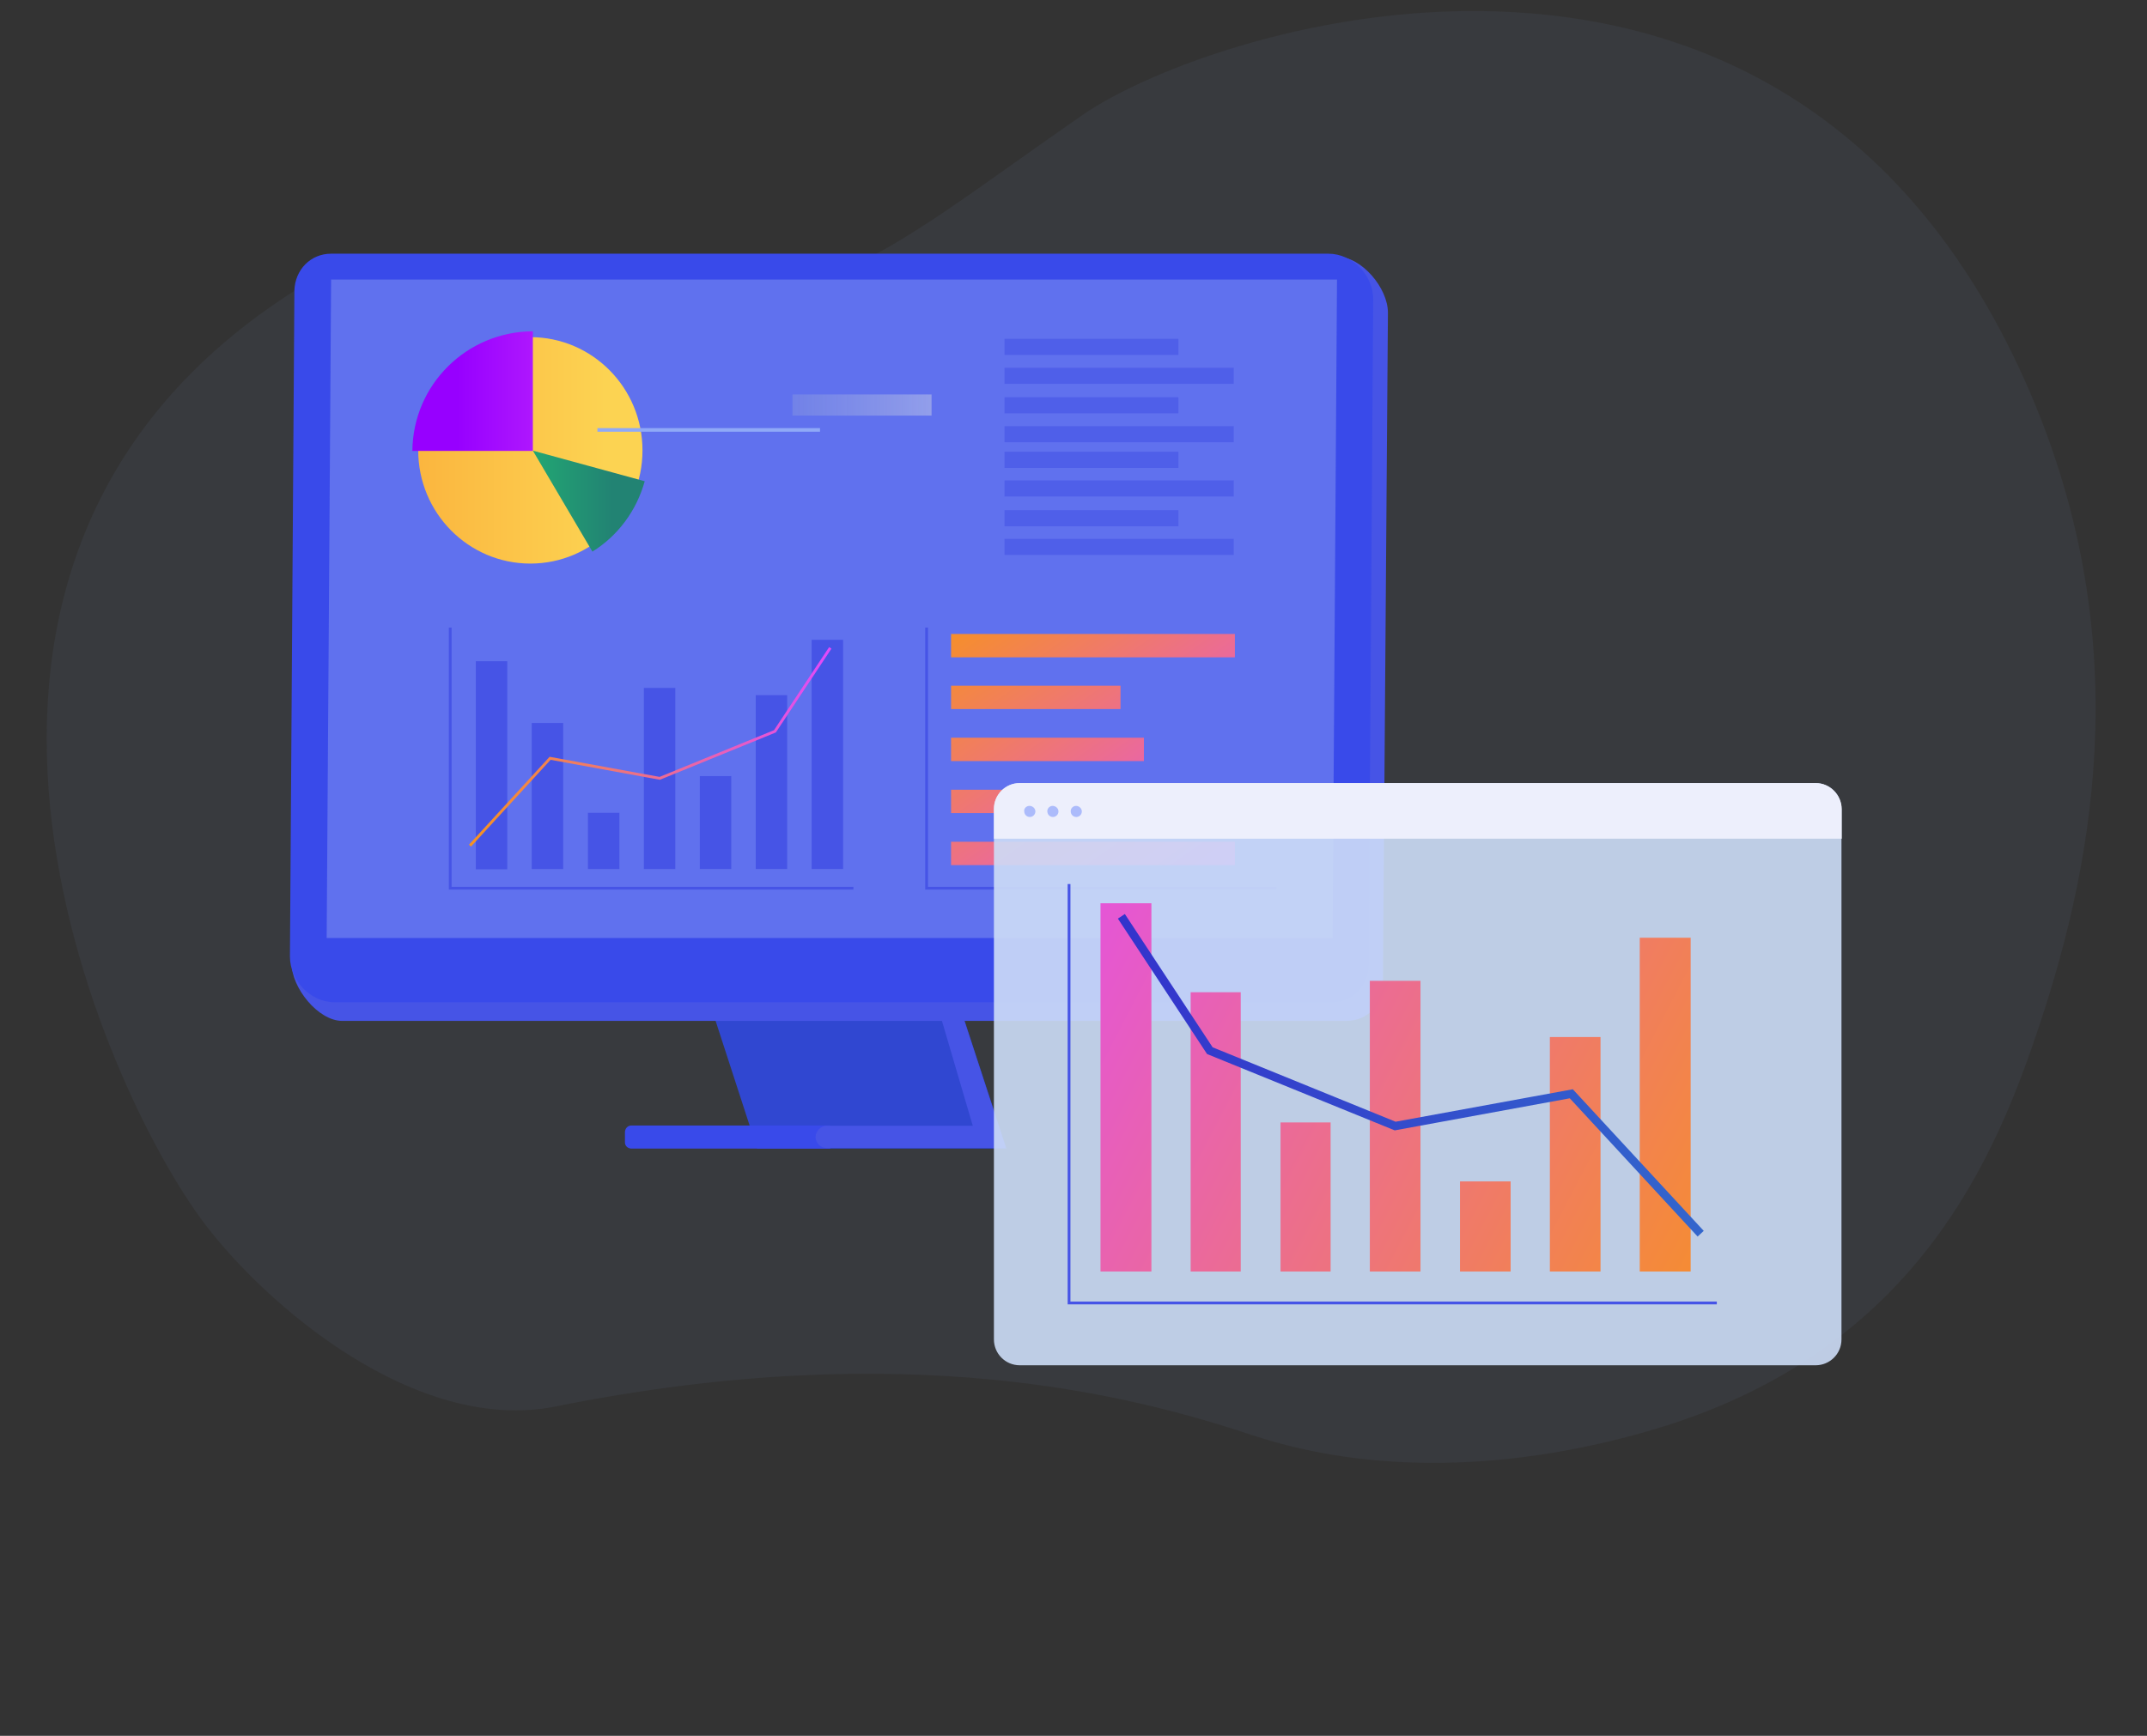 <svg id="Layer_1" xmlns="http://www.w3.org/2000/svg" viewBox="0 0 771.6 624"><rect x="0" y="0" width="771.6" height="624" fill="#333333" stroke="none"/><style>.st1{fill:#8fa9f7}.st3{fill:#394aea}.st4{fill:#4654e6}.st9{fill:none;stroke:#4654e6;stroke-miterlimit:10}.st21{fill:#4367f9}</style><path class="st1" d="M106.7 104c17.3-10.9 75.7-3.4 95.4 0 89.4 15.4 110.3-9.6 187-62.7 46.5-32.2 254.2-99.2 340.1 98.9 39.9 92.1 22.3 174.6 1.8 234.1-16 46.5-45.7 112.8-137.1 139.7-50.9 15-101.4 16-143.9 1.9s-123.9-35.7-250.3-10.3C149.4 515.7 95.4 469.1 73 439.2 37.1 391.1-48.9 202.1 106.7 104z" opacity=".06"/><path fill="#3047d1" d="M272.1 412.9h89.6l-15.9-48.6h-89.5z"/><path class="st3" d="M298.4 404.6h-71.5c-1.3 0-2.3 1.1-2.3 2.4v3.5c-.1 1.3.9 2.3 2.2 2.4h71.6v-8.3z"/><path class="st4" d="M337.7 364.2l8 .1 15.8 48.4h-64.4c-2.2 0-4-1.8-4-4 .1-2.2 1.8-3.9 4-4h52.5l-11.9-40.5z"/><path class="st4" d="M104.8 346.2l3.8-237.1c.1-7.6 5.6-13.4 13.2-13.4l358.9-3.4c8.6 0 18.1 11.2 18.1 20.1L497 353.6c0 7.6-5.6 13.4-13.1 13.4H123c-8.7 0-18.3-12-18.2-20.8z"/><path class="st3" d="M104.2 343.8l1.6-239.3c.2-7.5 5.8-13.3 13.2-13.3h358.4c8.7 0 16.2 7.8 16.1 16.5L491.9 347c-.2 7.5-5.8 13.3-13.2 13.3H120.3c-8.7 0-16.1-7.7-16.1-16.5z"/><path opacity=".38" fill="#a2b2f4" d="M119 100.5h361.5l-1.6 236.7H117.4z"/><linearGradient id="SVGID_1_" gradientUnits="userSpaceOnUse" x1="5979.439" y1="-3630.985" x2="5981.199" y2="-3630.985" gradientTransform="matrix(45.85 0 0 46.2 -274020.781 167913.422)"><stop offset="0" stop-color="#fbb03b"/><stop offset="1" stop-color="#fcd352"/></linearGradient><ellipse cx="190.6" cy="161.9" rx="40.3" ry="40.7" fill="url(#SVGID_1_)"/><linearGradient id="SVGID_2_" gradientUnits="userSpaceOnUse" x1="5864.776" y1="-3701.07" x2="5868.295" y2="-3701.07" gradientTransform="matrix(24.63 0 0 24.41 -144285.5 90483.75)"><stop offset="0" stop-color="#9700ff"/><stop offset="1" stop-color="#e149fc"/></linearGradient><path d="M191.5 119.1c-23.8.1-43.1 19.2-43.3 43h43.3v-43z" fill="url(#SVGID_2_)"/><linearGradient id="SVGID_3_" gradientUnits="userSpaceOnUse" x1="5846.586" y1="-3727.132" x2="5848.346" y2="-3727.132" gradientTransform="matrix(22.87 0 0 20.63 -133532.578 77070.898)"><stop offset="0" stop-color="#22b573"/><stop offset="1" stop-color="#228373"/></linearGradient><path d="M231.7 173l-40.2-11 21.4 36.3c9.2-5.7 15.9-14.8 18.8-25.3z" fill="url(#SVGID_3_)"/><g><path class="st9" d="M161.8 225.6v93.7h144.9M333 225.6v93.7h125.8"/><path class="st4" d="M171 237.7h11.3v74.8H171zM191.1 259.9h11.3v52.5h-11.3zM211.3 292.2h11.3v20.2h-11.3zM231.4 247.3h11.3v65.1h-11.3zM251.5 279h11.3v33.4h-11.3zM271.6 249.9h11.3v62.5h-11.3zM291.7 230H303v82.4h-11.3z"/><linearGradient id="SVGID_4_" gradientUnits="userSpaceOnUse" x1="168.492" y1="453.527" x2="298.777" y2="453.527" gradientTransform="matrix(1 0 0 -1 0 722)"><stop offset="0" stop-color="#f7931e"/><stop offset="1" stop-color="#e149fc"/></linearGradient><path fill="none" stroke="url(#SVGID_4_)" stroke-miterlimit="10" d="M168.9 304l28.8-31.4 39.4 7.2 41.4-16.9 19.9-30"/><linearGradient id="SVGID_5_" gradientUnits="userSpaceOnUse" x1="369.353" y1="522.825" x2="444.713" y2="416.895" gradientTransform="matrix(1 0 0 -1 0 722)"><stop offset="0" stop-color="#f7931e"/><stop offset="1" stop-color="#e149fc"/></linearGradient><path fill="url(#SVGID_5_)" d="M341.8 227.9h102v8.4h-102z"/><linearGradient id="SVGID_6_" gradientUnits="userSpaceOnUse" x1="344.892" y1="496.925" x2="421.112" y2="389.805" gradientTransform="matrix(1 0 0 -1 0 722)"><stop offset="0" stop-color="#f7931e"/><stop offset="1" stop-color="#e149fc"/></linearGradient><path fill="url(#SVGID_6_)" d="M341.8 265.2h69.3v8.4h-69.3z"/><linearGradient id="SVGID_7_" gradientUnits="userSpaceOnUse" x1="348.836" y1="504.148" x2="425.406" y2="396.528" gradientTransform="matrix(1 0 0 -1 0 722)"><stop offset="0" stop-color="#f7931e"/><stop offset="1" stop-color="#e149fc"/></linearGradient><path fill="url(#SVGID_7_)" d="M341.8 246.5h60.9v8.4h-60.9z"/><linearGradient id="SVGID_8_" gradientUnits="userSpaceOnUse" x1="347.507" y1="493.969" x2="422.977" y2="387.899" gradientTransform="matrix(1 0 0 -1 0 722)"><stop offset="0" stop-color="#f7931e"/><stop offset="1" stop-color="#e149fc"/></linearGradient><path fill="url(#SVGID_8_)" d="M341.8 283.9h96.9v8.4h-96.9z"/><linearGradient id="SVGID_9_" gradientUnits="userSpaceOnUse" x1="342.494" y1="485.876" x2="417.864" y2="379.936" gradientTransform="matrix(1 0 0 -1 0 722)"><stop offset="0" stop-color="#f7931e"/><stop offset="1" stop-color="#e149fc"/></linearGradient><path fill="url(#SVGID_9_)" d="M341.8 302.6h102v8.4h-102z"/></g><g><path class="st1" d="M214.7 153.9h80v1.3h-80z"/><linearGradient id="SVGID_10_" gradientUnits="userSpaceOnUse" x1="284.76" y1="576.343" x2="334.73" y2="576.343" gradientTransform="matrix(1 0 0 -1 0 722)"><stop offset="0" stop-color="#9ba9d9" stop-opacity=".3"/><stop offset="1" stop-color="#dde2e5" stop-opacity=".4"/></linearGradient><path fill="url(#SVGID_10_)" d="M284.8 141.8h50v7.6h-50z"/></g><g opacity=".63"><path class="st4" d="M361 121.8h62.5v5.8H361zM361 132.2h82.4v5.8H361zM361 142.8h62.5v5.8H361zM361 153.2h82.4v5.8H361zM361 162.4h62.5v5.8H361zM361 172.7h82.4v5.8H361zM361 183.4h62.5v5.8H361zM361 193.7h82.4v5.8H361z"/></g><g><path d="M366.5 281.5h286c5.2 0 9.3 4.2 9.3 9.3v190.7c0 5.2-4.2 9.3-9.3 9.3h-286c-5.2 0-9.3-4.2-9.3-9.3V290.8c0-5.1 4.1-9.3 9.3-9.3z" opacity=".9" fill="#cdddf7"/><path d="M652.5 281.5h-286c-5.2 0-9.3 4.2-9.3 9.3v10.7h304.7v-10.7c-.1-5.1-4.3-9.3-9.4-9.3z" fill="#edeffc"/><g opacity=".38"><path class="st21" d="M370 289.7c1.1 0 2.1.9 2.1 2s-.9 2-2 2-2-.9-2-2c-.2-1 .7-2 1.9-2zM378.3 289.7c1.1 0 2.1.9 2.1 2s-.9 2-2 2-2-.9-2-2c-.1-1 .8-2 1.9-2zM386.7 289.7c1.1 0 2.1.9 2.1 2s-.9 2-2 2-2-.9-2-2c-.1-1 .8-2 1.9-2z"/></g><path class="st9" d="M384.2 317.8v150.6H617"/><linearGradient id="SVGID_11_" gradientUnits="userSpaceOnUse" x1="11747.079" y1="-6836.846" x2="12051.169" y2="-6994.866" gradientTransform="matrix(-1 0 0 1 12408.21 7266.51)"><stop offset="0" stop-color="#f7931e"/><stop offset="1" stop-color="#e149fc"/></linearGradient><path fill="url(#SVGID_11_)" d="M589.3 457.1h18.3v-120h-18.3z"/><linearGradient id="SVGID_12_" gradientUnits="userSpaceOnUse" x1="11761.249" y1="-6809.575" x2="12065.339" y2="-6967.585" gradientTransform="matrix(-1 0 0 1 12408.21 7266.51)"><stop offset="0" stop-color="#f7931e"/><stop offset="1" stop-color="#e149fc"/></linearGradient><path fill="url(#SVGID_12_)" d="M557 457.1h18.2v-84.3H557z"/><linearGradient id="SVGID_13_" gradientUnits="userSpaceOnUse" x1="11778.752" y1="-6775.879" x2="12082.852" y2="-6933.889" gradientTransform="matrix(-1 0 0 1 12408.21 7266.51)"><stop offset="0" stop-color="#f7931e"/><stop offset="1" stop-color="#e149fc"/></linearGradient><path fill="url(#SVGID_13_)" d="M524.7 457.1h18.2v-32.4h-18.2z"/><linearGradient id="SVGID_14_" gradientUnits="userSpaceOnUse" x1="11770.87" y1="-6791.054" x2="12074.97" y2="-6949.065" gradientTransform="matrix(-1 0 0 1 12408.21 7266.51)"><stop offset="0" stop-color="#f7931e"/><stop offset="1" stop-color="#e149fc"/></linearGradient><path fill="url(#SVGID_14_)" d="M492.3 457.1h18.2V352.6h-18.2z"/><linearGradient id="SVGID_15_" gradientUnits="userSpaceOnUse" x1="11788.122" y1="-6757.85" x2="12092.222" y2="-6915.86" gradientTransform="matrix(-1 0 0 1 12408.21 7266.51)"><stop offset="0" stop-color="#f7931e"/><stop offset="1" stop-color="#e149fc"/></linearGradient><path fill="url(#SVGID_15_)" d="M460.2 457.1h18v-53.6h-18z"/><linearGradient id="SVGID_16_" gradientUnits="userSpaceOnUse" x1="11785.441" y1="-6763.011" x2="12089.541" y2="-6921.021" gradientTransform="matrix(-1 0 0 1 12408.21 7266.51)"><stop offset="0" stop-color="#f7931e"/><stop offset="1" stop-color="#e149fc"/></linearGradient><path fill="url(#SVGID_16_)" d="M427.9 457.1h18V356.7h-18z"/><linearGradient id="SVGID_17_" gradientUnits="userSpaceOnUse" x1="11785.731" y1="-6762.462" x2="12089.831" y2="-6920.472" gradientTransform="matrix(-1 0 0 1 12408.21 7266.51)"><stop offset="0" stop-color="#f7931e"/><stop offset="1" stop-color="#e149fc"/></linearGradient><path fill="url(#SVGID_17_)" d="M395.5 457.1h18.3V324.7h-18.3z"/><linearGradient id="SVGID_18_" gradientUnits="userSpaceOnUse" x1="11795.938" y1="-6879.961" x2="12006.443" y2="-6879.961" gradientTransform="matrix(-1 0 0 1 12408.21 7266.51)"><stop offset="0" stop-color="#36c"/><stop offset="1" stop-color="#33c"/></linearGradient><path fill="none" stroke="url(#SVGID_18_)" stroke-width="3" d="M611.2 443.5l-46.5-50.3-63.3 11.6-66.6-27.1-31.8-48.3"/></g></svg>